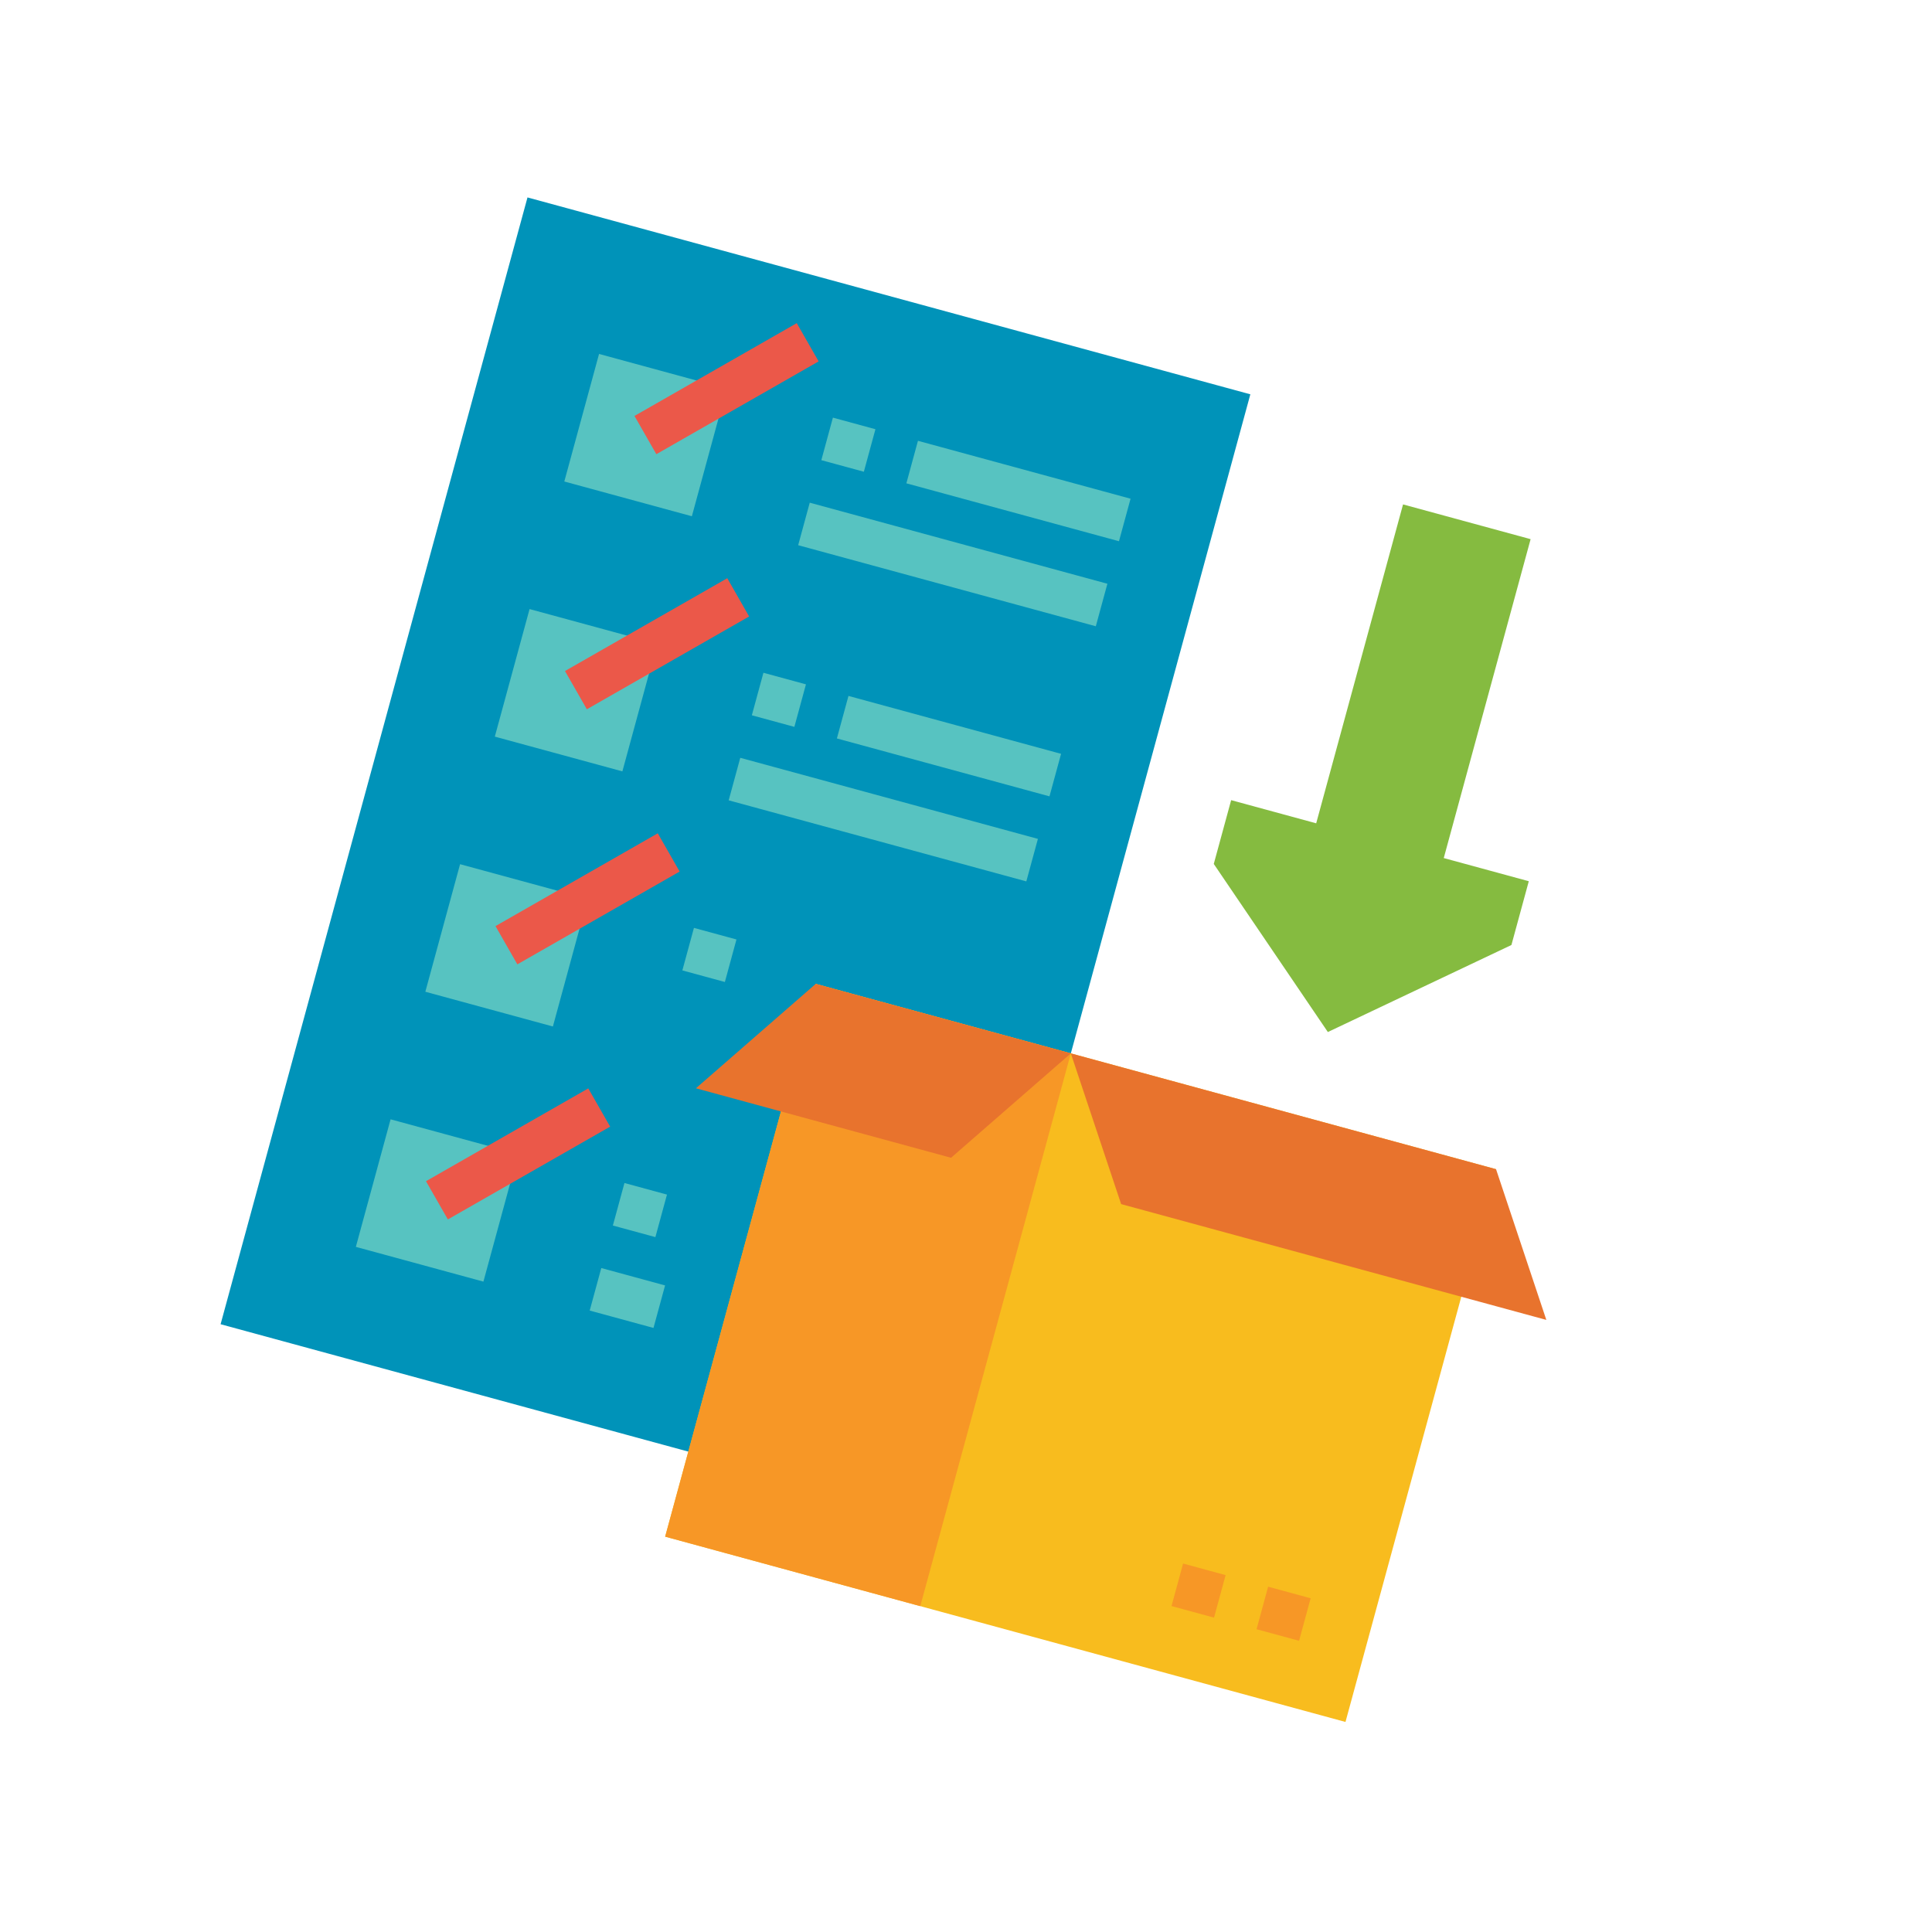 <?xml version="1.0" encoding="UTF-8"?> <svg xmlns="http://www.w3.org/2000/svg" width="274" height="274" viewBox="0 0 274 274" fill="none"> <g filter="url(#filter0_d)"> <mask id="path-1-outside-1" maskUnits="userSpaceOnUse" x="12.493" y="5.724" width="243.337" height="244.039" fill="black"> <rect fill="white" x="12.493" y="5.724" width="243.337" height="244.039"></rect> <path fill-rule="evenodd" clip-rule="evenodd" d="M70.496 22.824C71.222 20.16 73.97 18.588 76.634 19.314L169.501 44.608C172.166 45.334 173.737 48.082 173.012 50.746L148.867 139.392C148.867 139.392 148.867 139.392 148.868 139.392L148.868 139.392C148.868 139.392 148.868 139.392 148.868 139.392C148.868 139.392 148.868 139.392 148.868 139.392L206.589 155.113C208.202 155.552 209.489 156.769 210.018 158.355L213.727 169.468C214.828 172.77 211.806 175.967 208.448 175.052C206.125 174.42 203.73 175.79 203.098 178.112L189.132 229.386C188.407 232.051 185.658 233.622 182.994 232.897L127.515 217.786L96.157 209.245C93.493 208.52 91.921 205.771 92.647 203.107L93.304 200.695C94.03 198.03 92.458 195.282 89.794 194.557L33.109 179.118C30.445 178.392 28.873 175.644 29.599 172.979L70.496 22.824ZM178.84 105.45C181.505 106.176 184.253 104.604 184.979 101.94L194.669 66.361C195.395 63.697 198.143 62.125 200.807 62.851L209.25 65.15C211.914 65.876 213.486 68.624 212.76 71.288L203.069 106.867C202.344 109.532 203.915 112.28 206.58 113.006L208.992 113.663C211.656 114.388 213.228 117.137 212.502 119.801L211.957 121.803C211.573 123.212 210.593 124.382 209.274 125.007L189.191 134.529C186.963 135.585 184.297 134.859 182.912 132.818L170.432 114.428C169.612 113.22 169.361 111.714 169.745 110.306L170.29 108.304C171.016 105.639 173.764 104.068 176.428 104.793L178.84 105.45Z"></path> </mask> <path fill-rule="evenodd" clip-rule="evenodd" d="M70.496 22.824C71.222 20.16 73.97 18.588 76.634 19.314L169.501 44.608C172.166 45.334 173.737 48.082 173.012 50.746L148.867 139.392C148.867 139.392 148.867 139.392 148.868 139.392L148.868 139.392C148.868 139.392 148.868 139.392 148.868 139.392C148.868 139.392 148.868 139.392 148.868 139.392L206.589 155.113C208.202 155.552 209.489 156.769 210.018 158.355L213.727 169.468C214.828 172.77 211.806 175.967 208.448 175.052C206.125 174.42 203.73 175.79 203.098 178.112L189.132 229.386C188.407 232.051 185.658 233.622 182.994 232.897L127.515 217.786L96.157 209.245C93.493 208.52 91.921 205.771 92.647 203.107L93.304 200.695C94.03 198.03 92.458 195.282 89.794 194.557L33.109 179.118C30.445 178.392 28.873 175.644 29.599 172.979L70.496 22.824ZM178.84 105.45C181.505 106.176 184.253 104.604 184.979 101.94L194.669 66.361C195.395 63.697 198.143 62.125 200.807 62.851L209.25 65.15C211.914 65.876 213.486 68.624 212.76 71.288L203.069 106.867C202.344 109.532 203.915 112.28 206.58 113.006L208.992 113.663C211.656 114.388 213.228 117.137 212.502 119.801L211.957 121.803C211.573 123.212 210.593 124.382 209.274 125.007L189.191 134.529C186.963 135.585 184.297 134.859 182.912 132.818L170.432 114.428C169.612 113.22 169.361 111.714 169.745 110.306L170.29 108.304C171.016 105.639 173.764 104.068 176.428 104.793L178.84 105.45Z" fill="#85BB40"></path> <path d="M127.515 217.786L124.887 227.435L127.515 217.786ZM176.428 104.793L173.8 114.442L176.428 104.793ZM170.432 114.428L162.157 120.043L170.432 114.428ZM169.745 110.306L179.393 112.934L169.745 110.306ZM189.191 134.529L184.908 125.493L189.191 134.529ZM182.912 132.818L191.187 127.203L182.912 132.818ZM211.957 121.803L202.308 119.175L211.957 121.803ZM209.274 125.007L204.991 115.971L209.274 125.007ZM184.979 101.94L175.33 99.312L184.979 101.94ZM178.84 105.45L181.468 95.802L178.84 105.45ZM194.669 66.361L204.318 68.989L194.669 66.361ZM92.647 203.107L82.999 200.479L92.647 203.107ZM182.994 232.897L185.622 223.248L182.994 232.897ZM213.727 169.468L223.212 166.303L213.727 169.468ZM206.589 155.113L203.961 164.762L206.589 155.113ZM210.018 158.355L200.532 161.52L210.018 158.355ZM148.868 139.392L151.496 129.743L148.868 139.392ZM148.867 139.392L139.219 136.764L148.867 139.392ZM93.304 200.695L102.953 203.323L93.304 200.695ZM173.012 50.746L163.363 48.118L173.012 50.746ZM172.129 34.959L79.262 9.665L74.006 28.962L166.873 54.256L172.129 34.959ZM158.516 142.02L182.66 53.374L163.363 48.118L139.219 136.764L158.516 142.02ZM151.496 129.744L151.495 129.744L146.24 149.041L146.24 149.041L151.496 129.744ZM209.217 145.465L151.496 129.743L146.24 149.04L203.961 164.762L209.217 145.465ZM223.212 166.303L219.504 155.189L200.532 161.52L204.241 172.634L223.212 166.303ZM198.781 232.014L212.746 180.74L193.449 175.484L179.484 226.759L198.781 232.014ZM124.887 227.435L180.366 242.545L185.622 223.248L130.143 208.138L124.887 227.435ZM93.529 218.894L124.887 227.435L130.143 208.138L98.785 199.597L93.529 218.894ZM83.656 198.067L82.999 200.479L102.296 205.735L102.953 203.323L83.656 198.067ZM30.481 188.766L87.166 204.205L92.422 184.908L35.737 169.469L30.481 188.766ZM60.848 20.196L19.95 170.351L39.247 175.607L80.145 25.452L60.848 20.196ZM185.021 63.733L175.33 99.312L194.627 104.568L204.318 68.989L185.021 63.733ZM211.878 55.502L203.435 53.202L198.179 72.499L206.622 74.799L211.878 55.502ZM212.718 109.495L222.409 73.916L203.112 68.661L193.421 104.24L212.718 109.495ZM211.62 104.014L209.208 103.357L203.952 122.654L206.364 123.311L211.62 104.014ZM221.605 124.431L222.151 122.429L202.854 117.173L202.308 119.175L221.605 124.431ZM193.475 143.564L213.558 134.043L204.991 115.971L184.908 125.493L193.475 143.564ZM162.157 120.043L174.638 138.434L191.187 127.203L178.706 108.812L162.157 120.043ZM160.641 105.676L160.096 107.678L179.393 112.934L179.938 110.932L160.641 105.676ZM181.468 95.802L179.056 95.145L173.8 114.442L176.212 115.099L181.468 95.802ZM179.938 110.932C179.213 113.596 176.465 115.168 173.8 114.442L179.056 95.145C171.063 92.968 162.818 97.683 160.641 105.676L179.938 110.932ZM178.706 108.812C179.526 110.02 179.777 111.526 179.393 112.934L160.096 107.678C158.945 111.903 159.698 116.42 162.157 120.043L178.706 108.812ZM184.908 125.493C187.136 124.436 189.802 125.162 191.187 127.203L174.638 138.434C178.792 144.556 186.79 146.734 193.475 143.564L184.908 125.493ZM202.308 119.175C202.692 117.767 203.672 116.597 204.991 115.971L213.558 134.043C217.515 132.167 220.455 128.656 221.605 124.431L202.308 119.175ZM206.364 123.311C203.7 122.585 202.128 119.837 202.854 117.173L222.151 122.429C224.328 114.436 219.613 106.191 211.62 104.014L206.364 123.311ZM193.421 104.24C191.244 112.233 195.959 120.477 203.952 122.654L209.208 103.357C211.872 104.083 213.444 106.831 212.718 109.495L193.421 104.24ZM206.622 74.799C203.957 74.073 202.386 71.325 203.112 68.661L222.409 73.916C224.586 65.923 219.871 57.679 211.878 55.502L206.622 74.799ZM175.33 99.312C176.056 96.648 178.804 95.076 181.468 95.802L176.212 115.099C184.205 117.276 192.45 112.561 194.627 104.568L175.33 99.312ZM204.318 68.989C203.592 71.653 200.844 73.225 198.179 72.499L203.435 53.202C195.442 51.025 187.198 55.74 185.021 63.733L204.318 68.989ZM35.737 169.469C38.401 170.195 39.973 172.943 39.247 175.607L19.95 170.351C17.773 178.344 22.488 186.589 30.481 188.766L35.737 169.469ZM98.785 199.597C101.45 200.322 103.021 203.071 102.296 205.735L82.999 200.479C80.821 208.472 85.536 216.717 93.529 218.894L98.785 199.597ZM179.484 226.759C180.209 224.094 182.958 222.523 185.622 223.248L180.366 242.545C188.359 244.722 196.604 240.008 198.781 232.014L179.484 226.759ZM211.076 165.404C203.425 163.32 195.533 167.833 193.449 175.484L212.746 180.74C211.927 183.746 208.826 185.52 205.82 184.701L211.076 165.404ZM204.241 172.634C202.814 168.359 206.728 164.22 211.076 165.404L205.82 184.701C216.884 187.714 226.842 177.181 223.212 166.303L204.241 172.634ZM203.961 164.762C202.348 164.322 201.061 163.106 200.532 161.52L219.504 155.189C217.916 150.432 214.056 146.783 209.217 145.465L203.961 164.762ZM158.341 136.189C160.97 143.963 153.768 151.091 146.24 149.04L151.496 129.743C143.968 127.693 136.766 134.82 139.395 142.595L158.341 136.189ZM146.24 149.041C153.963 151.144 160.905 143.772 158.341 136.189L139.395 142.595C136.831 135.012 143.772 127.64 151.496 129.744L146.24 149.041ZM139.219 136.764C137.767 142.093 140.911 147.589 146.24 149.041L151.495 129.744C156.824 131.195 159.967 136.691 158.516 142.02L139.219 136.764ZM79.262 9.665C71.269 7.488 63.025 12.203 60.848 20.196L80.145 25.452C79.419 28.117 76.671 29.688 74.006 28.962L79.262 9.665ZM102.953 203.323C105.13 195.33 100.415 187.085 92.422 184.908L87.166 204.205C84.501 203.479 82.93 200.731 83.656 198.067L102.953 203.323ZM166.873 54.256C164.209 53.531 162.637 50.783 163.363 48.118L182.66 53.374C184.837 45.381 180.122 37.136 172.129 34.959L166.873 54.256Z" fill="white" mask="url(#path-1-outside-1)"></path> <path d="M71.81 18L174.326 45.922L130.8 205.725L28.285 177.804L71.81 18Z" fill="#0093B9"></path> <path d="M81.959 40.197L100.049 45.125L95.122 63.216L77.031 58.288L81.959 40.197Z" fill="#57C3C1"></path> <path d="M86.983 48.99L109.998 35.829L113.1 41.253L90.085 54.415L86.983 48.99Z" fill="#EB5849"></path> <path d="M115.125 49.23L121.156 50.873L119.513 56.903L113.483 55.261L115.125 49.23Z" fill="#57C3C1"></path> <path d="M127.186 52.516L157.338 60.728L155.695 66.758L125.543 58.546L127.186 52.516Z" fill="#57C3C1"></path> <path d="M111.84 61.291L154.053 72.788L152.41 78.819L110.198 67.321L111.84 61.291Z" fill="#57C3C1"></path> <path d="M72.104 76.379L90.195 81.306L85.267 99.397L67.176 94.47L72.104 76.379Z" fill="#57C3C1"></path> <path d="M77.127 85.166L100.142 72.004L103.244 77.429L80.229 90.591L77.127 85.166Z" fill="#EB5849"></path> <path d="M105.271 85.413L111.301 87.055L109.658 93.086L103.628 91.443L105.271 85.413Z" fill="#57C3C1"></path> <path d="M117.331 88.697L147.483 96.91L145.84 102.94L115.689 94.728L117.331 88.697Z" fill="#57C3C1"></path> <path d="M101.986 97.474L144.198 108.971L142.555 115.001L100.343 103.504L101.986 97.474Z" fill="#57C3C1"></path> <path d="M62.249 112.561L80.34 117.488L75.412 135.579L57.322 130.652L62.249 112.561Z" fill="#57C3C1"></path> <path d="M67.271 121.342L90.286 108.18L93.388 113.605L70.373 126.766L67.271 121.342Z" fill="#EB5849"></path> <path d="M95.416 121.595L101.446 123.237L99.803 129.268L93.773 127.625L95.416 121.595Z" fill="#57C3C1"></path> <path d="M52.394 148.743L70.485 153.671L65.558 171.762L47.467 166.834L52.394 148.743Z" fill="#57C3C1"></path> <path d="M57.415 157.519L80.43 144.357L83.532 149.782L60.517 162.943L57.415 157.519Z" fill="#EB5849"></path> <path d="M85.561 157.776L91.591 159.419L89.949 165.449L83.918 163.807L85.561 157.776Z" fill="#57C3C1"></path> <path d="M82.276 169.837L91.322 172.301L89.679 178.331L80.633 175.867L82.276 169.837Z" fill="#57C3C1"></path> <path d="M112.685 129.537L209.171 155.817L187.819 234.211L91.333 207.931L112.685 129.537Z" fill="#F8BC1E"></path> <path d="M112.685 129.537L148.867 139.392L127.515 217.786L91.333 207.931L112.685 129.537Z" fill="#F79726"></path> <path d="M176.849 215.028L182.879 216.671L181.237 222.701L175.207 221.059L176.849 215.028Z" fill="#F79726"></path> <path d="M164.788 211.744L170.819 213.387L169.176 219.417L163.146 217.774L164.788 211.744Z" fill="#F79726"></path> <path d="M216.304 177.192L209.171 155.816L148.867 139.392L156.001 160.768L216.304 177.192Z" fill="#E8732D"></path> <path d="M95.697 144.343L112.685 129.537L148.867 139.392L131.879 154.198L95.697 144.343Z" fill="#E8732D"></path> <path d="M195.983 61.537L183.665 106.764L171.604 103.479L169.14 112.525L185.319 136.364L211.353 124.022L213.816 114.977L201.756 111.692L214.074 66.464L195.983 61.537Z" fill="#85BB40"></path> </g> <defs> <filter id="filter0_d" x="0.723" y="0.724" width="272.614" height="273.06" filterUnits="userSpaceOnUse" color-interpolation-filters="sRGB"> <feFlood flood-opacity="0" result="BackgroundImageFix"></feFlood> <feColorMatrix in="SourceAlpha" type="matrix" values="0 0 0 0 0 0 0 0 0 0 0 0 0 0 0 0 0 0 127 0" result="hardAlpha"></feColorMatrix> <feOffset dx="3" dy="10"></feOffset> <feGaussianBlur stdDeviation="7.5"></feGaussianBlur> <feComposite in2="hardAlpha" operator="out"></feComposite> <feColorMatrix type="matrix" values="0 0 0 0 0 0 0 0 0 0 0 0 0 0 0 0 0 0 0.1 0"></feColorMatrix> <feBlend mode="normal" in2="BackgroundImageFix" result="effect1_dropShadow"></feBlend> <feBlend mode="normal" in="SourceGraphic" in2="effect1_dropShadow" result="shape"></feBlend> </filter> </defs> </svg> 